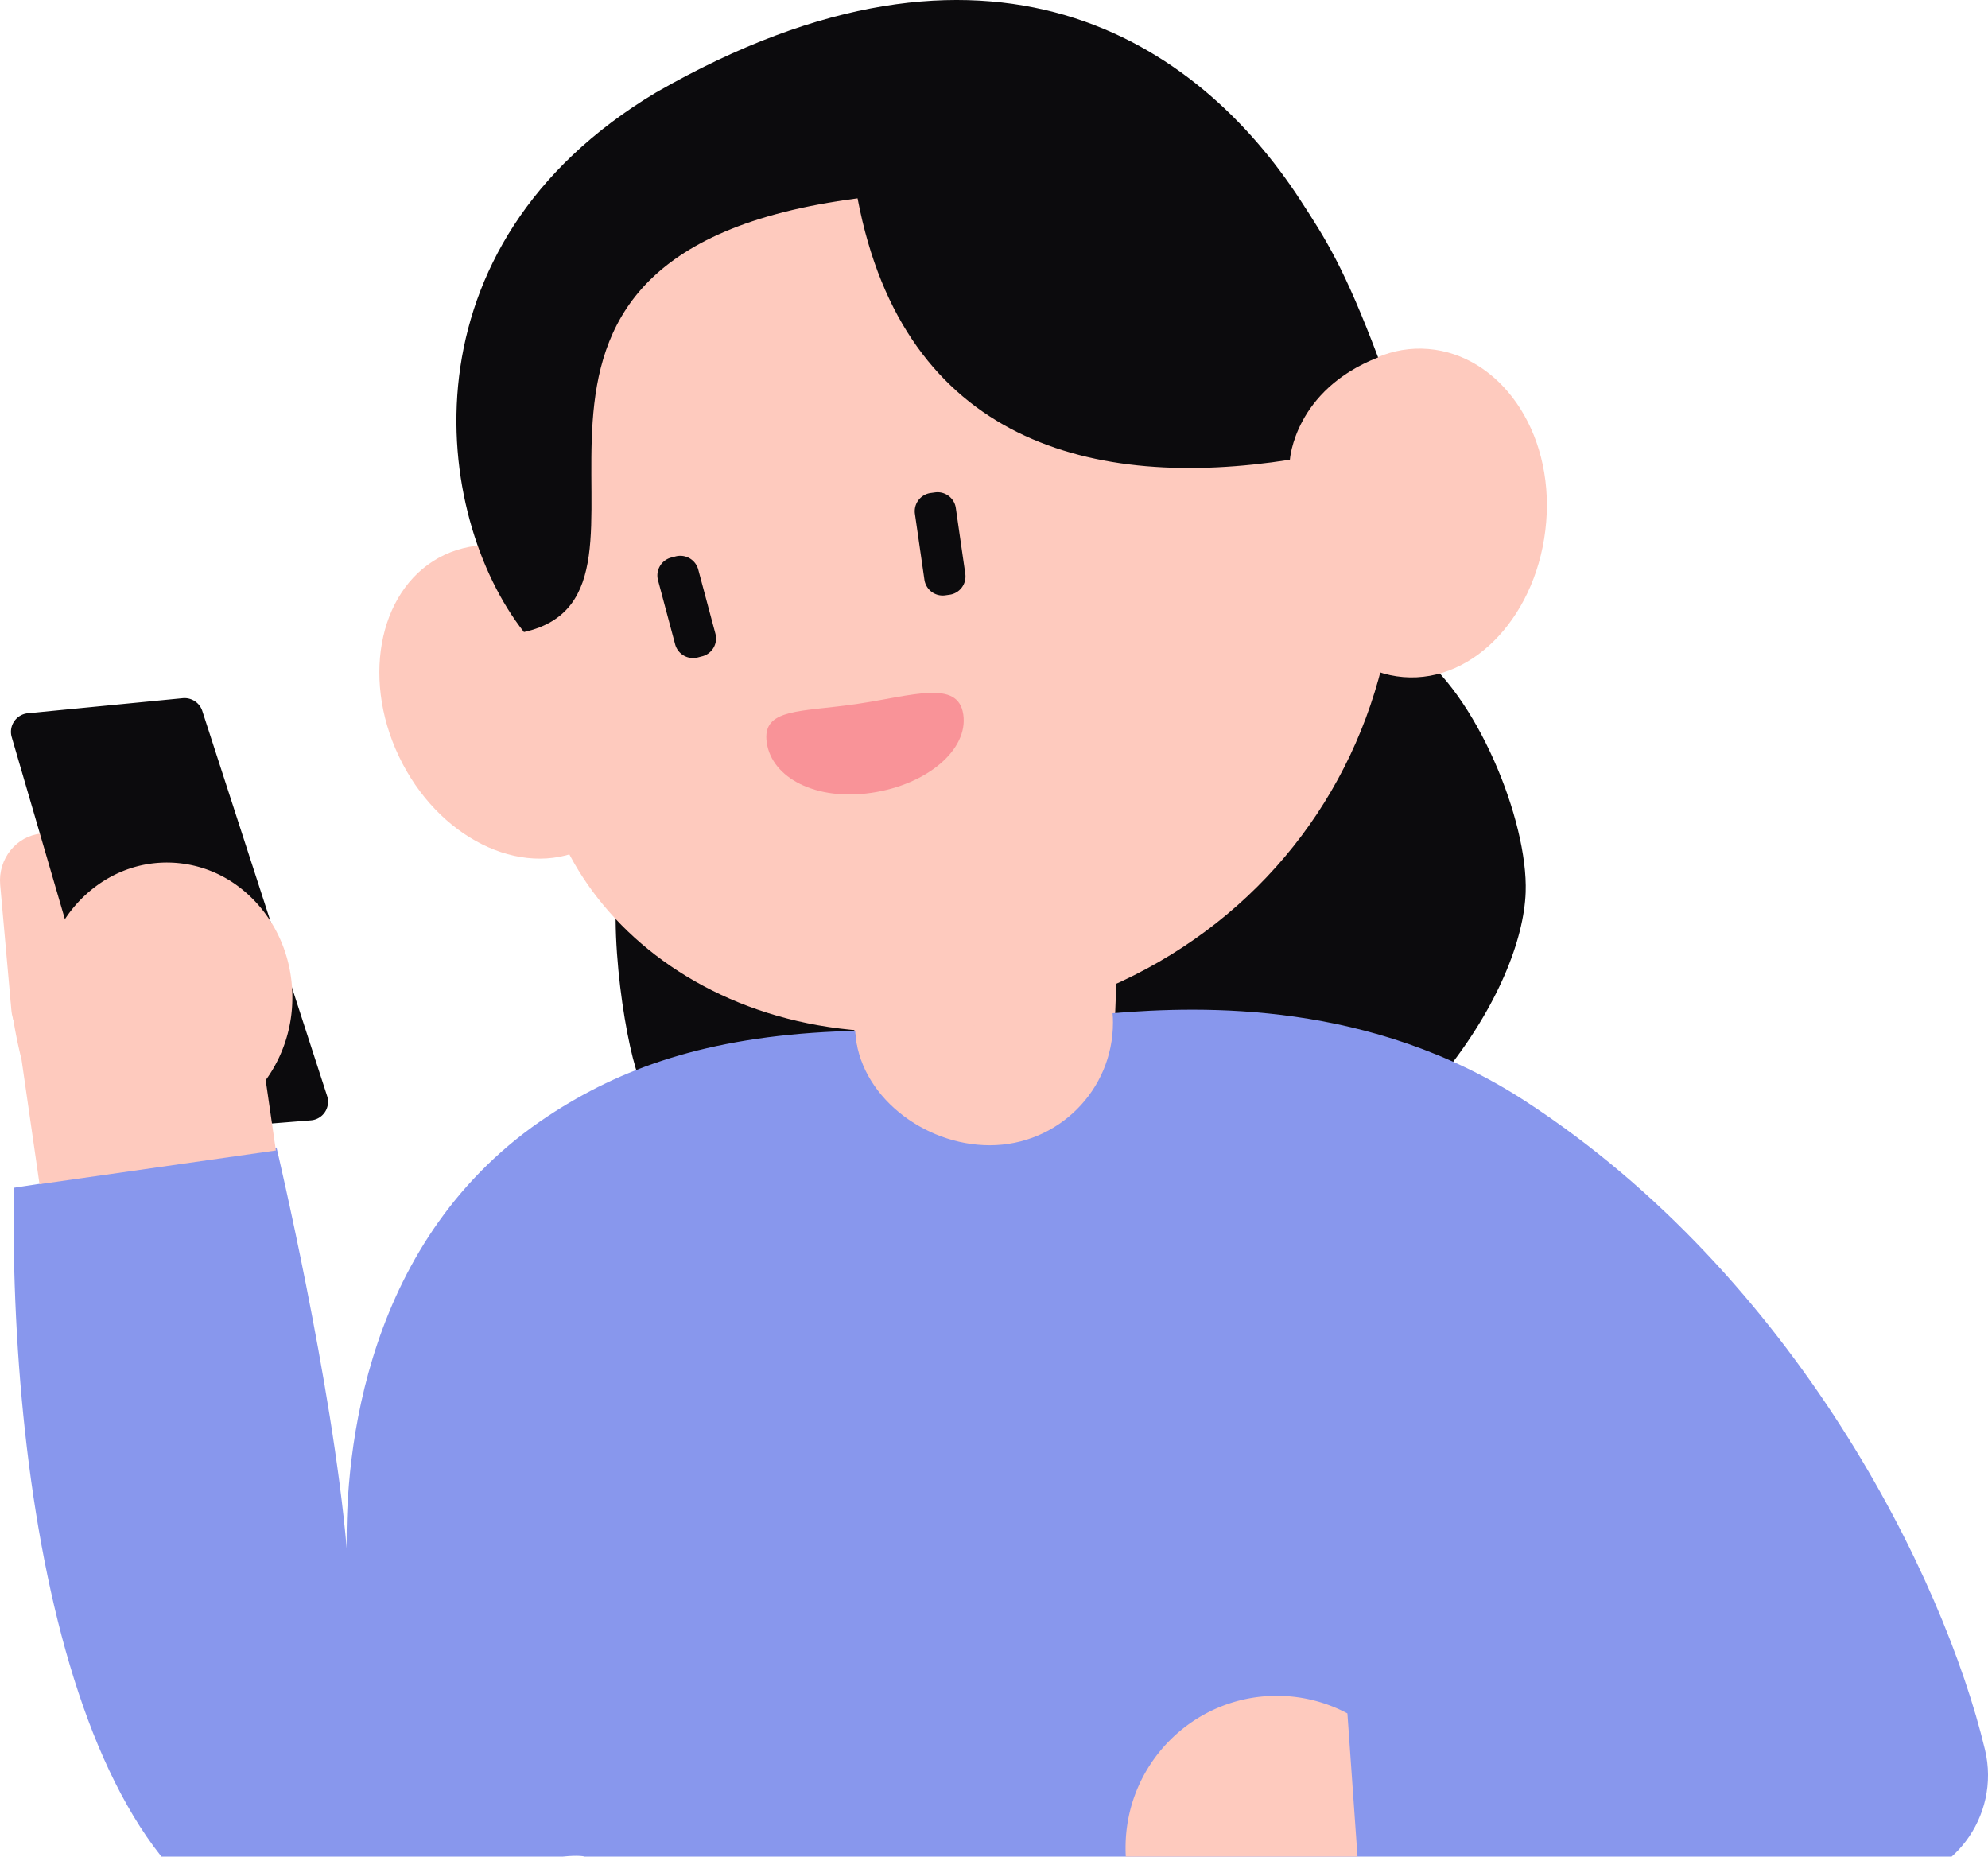 <svg width="136" height="127" viewBox="0 0 136 127" fill="none" xmlns="http://www.w3.org/2000/svg">
    <path d="M4.168 71.986c-1.715.164-3.234-1.14-3.392-2.914l-.763-8.55c-.158-1.774 1.104-3.344 2.82-3.508 1.714-.164 3.233 1.14 3.391 2.914l.763 8.55c.158 1.774-1.104 3.344-2.82 3.508z" fill="#FECABE"/>
    <path d="m21.264 76.634-11.473.919a1.278 1.278 0 0 1-1.332-.916L.8 50.414a1.278 1.278 0 0 1 1.107-1.626l10.591-1.03c.6-.058 1.16.308 1.343.877l8.538 26.337a1.273 1.273 0 0 1-1.114 1.662z" fill="#0C0B0D"/>
    <path d="M39.957 58.063c4.36-2.055 5.755-8.222 3.117-13.775-2.638-5.552-8.31-8.387-12.67-6.332-4.36 2.056-5.756 8.223-3.118 13.775 2.638 5.553 8.311 8.388 12.67 6.332z" fill="#FECABE"/>
    <path d="M104.372 61.028c-.223 6.45-7.125 18.414-23.033 25.153-15.535 6.584-33.461 1.391-37.853-13.118-1.02-3.372-2.21-12.374-.53-15.583 4.008-7.636 15.945-8.405 27.713-10.087 9.845-1.407 19.695-7.35 25.96-3.006 4.374 3.034 7.913 11.75 7.743 16.64z" fill="#0C0B0D"/>
    <path d="M105.776 35.705c-.513 6.256-4.888 11.006-9.77 10.609-4.882-.397-8.424-5.793-7.91-12.05.512-6.256 4.728-10.79 9.61-10.392 4.882.397 8.585 5.573 8.07 11.833zM75.826 81.441 60.16 82.568l-2.87-20.276 19.322-1.419-.786 20.568z" fill="#FECABE"/>
    <path d="M93.783 26.068c6.769 21.587-6.584 42.547-30.022 44.412-17.622 1.402-29.047-11.727-26.486-23.219-7.058-17.41-3.62-36.8 13.86-43.832 17.48-7.03 37.028 4.716 42.648 22.64z" fill="#FECABE"/>
    <path d="M65.898 48.865c.36 2.398-2.45 4.799-6.267 5.365-3.82.567-6.816-1.021-7.175-3.42-.36-2.398 2.338-2.09 6.158-2.656 3.818-.566 6.925-1.688 7.284.71z" fill="#F99398"/>
    <path d="m48.045 44.89-.307.081a1.27 1.27 0 0 1-1.55-.894l-1.175-4.394a1.265 1.265 0 0 1 .897-1.543l.307-.08a1.27 1.27 0 0 1 1.549.893l1.176 4.394a1.26 1.26 0 0 1-.897 1.544zM64.968 40.68l-.301.042a1.263 1.263 0 0 1-1.427-1.066l-.65-4.51a1.26 1.26 0 0 1 1.07-1.422l.302-.041c.685-.098 1.329.38 1.426 1.065l.65 4.511a1.262 1.262 0 0 1-1.07 1.421z" fill="#0C0B0D"/>
    <path d="M88.938 13.658c1.752 2.695 3.006 4.613 5.339 10.792-5.73 2.235-6.036 6.998-6.036 6.998-13.414 2.096-26.408-1.152-29.574-17.881-29.944 3.886-10.78 26.969-22.824 29.667-6.259-7.964-8.588-26.387 9.053-36.918 22.825-13.09 37.03-3.442 44.042 7.342z" fill="#0C0B0D"/>
    <path d="M135.793 119.682c1.095 4.589-2.26 9.035-6.989 9.243l-23.262 1.022-8.73.383-19.113.838-.223.009-36.565-1.216-.909-2.963s-.355-.118-1.5 0c-2.06 3.914-5.848 5.999-16.133 5.999-16.463 0-21.735-28.676-21.43-51.75l17.978-2.754s3.829 16.144 4.801 27.424c-.098-6.409 1.15-21.262 13.81-29.6 4.916-3.237 10.762-5.366 19.707-5.763.426-.02.847-.04 1.265-.056.226 4.436 4.698 7.842 9.21 7.842 4.656 0 8.431-3.76 8.431-8.4 0-.213-.008-.427-.028-.635 6.17-.5 17.673-.869 28.267 6.035 18.433 12.005 28.576 32.473 31.413 44.342z" fill="#8897ED"/>
    <path d="M20 68.211c0-3.12-1.445-5.882-3.656-7.547a8.14 8.14 0 0 0-5.445-1.647c-3.546.228-6.507 2.776-7.597 6.252l-2.245-.175S0 66.5 1.474 72.477L2.704 81l16.169-2.305-.696-4.81A9.606 9.606 0 0 0 20 68.21zM97 130.128c-.005.011-.008.025-.014.036L78.073 131A10.382 10.382 0 0 1 77 126.389C77 120.65 81.633 116 87.346 116c1.746 0 3.389.435 4.831 1.202l.924 13.092 3.899-.166z" fill="#FECABE"/>
</svg>
